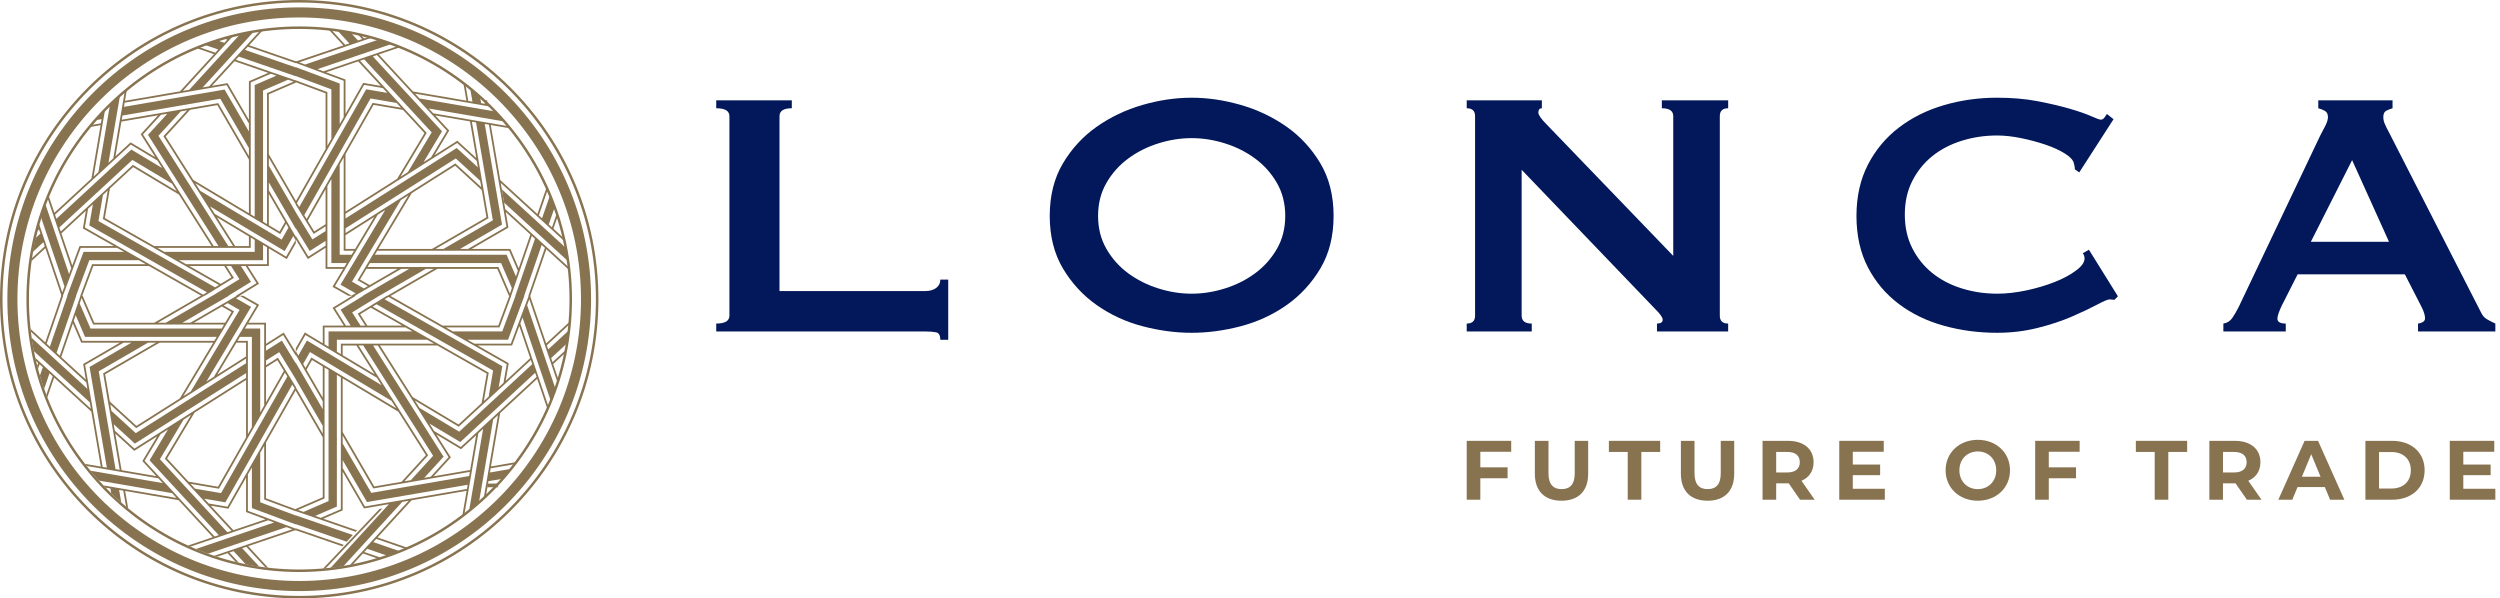 <?xml version="1.0" encoding="utf-8"?>
<!-- Generator: Adobe Illustrator 16.0.0, SVG Export Plug-In . SVG Version: 6.00 Build 0)  -->
<!DOCTYPE svg PUBLIC "-//W3C//DTD SVG 1.1//EN" "http://www.w3.org/Graphics/SVG/1.1/DTD/svg11.dtd">
<svg version="1.1" id="Layer_1" xmlns="http://www.w3.org/2000/svg" xmlns:xlink="http://www.w3.org/1999/xlink" x="0px" y="0px"
	 width="828.965px" height="198.43px" viewBox="0 0 828.965 198.43" enable-background="new 0 0 828.965 198.43"
	 xml:space="preserve">
<g>
	<g>
		
			<radialGradient id="SVGID_1_" cx="-431.797" cy="413.619" r="1.162" gradientTransform="matrix(101.815 0 0 101.815 44063.359 -42014.488)" gradientUnits="userSpaceOnUse">
			<stop  offset="0" style="stop-color:#F6EA9D"/>
			<stop  offset="1" style="stop-color:#996327"/>
		</radialGradient>
		<rect x="160.726" y="33.236" fill="url(#SVGID_1_)" width="0.833" height="1.305"/>
		<path fill="none" d="M160.929,34.433l0.629,0.106l-0.104-0.61c-0.242-0.23-0.485-0.466-0.728-0.694L160.929,34.433z"/>
		<path fill="#887351" d="M167.168,67.213l21.328,19.519c-0.202-1.479-0.439-2.941-0.711-4.394l-21.381-19.566L167.168,67.213z"/>
		
			<radialGradient id="SVGID_2_" cx="-431.779" cy="413.45" r="1.381" gradientTransform="matrix(101.815 0 0 101.815 44063.359 -42014.488)" gradientUnits="userSpaceOnUse">
			<stop  offset="0" style="stop-color:#F6EA9D"/>
			<stop  offset="1" style="stop-color:#996327"/>
		</radialGradient>
		<rect x="34.986" y="161.692" fill="url(#SVGID_2_)" width="0.287" height="0.302"/>
		<path fill="none" d="M35.273,161.992l-0.044-0.263l-0.243-0.043C35.081,161.789,35.176,161.891,35.273,161.992"/>
		<path fill="#887351" d="M149.498,151.656l-4.812-7.598l8.187,4.9l5.001-4.623l-2.79,16.256l0.469-2.742l-31.126,5.348
			l-1.315,0.226l-0.673-1.156l-8.818-15.199v-2.631l9.962,17.168l0.209,0.361l0.411-0.074l31.588-5.424l0.108-0.625l-12.141,2.086
			L149.498,151.656z M40.32,155.901l-2.085-12.137l6.27,5.736l7.596-4.813l-4.901,8.188l4.625,5L40.32,155.901z M47.946,152.799
			l5.283-8.824l2.48-1.572l-6.121,10.229l22.949,24.815l-1.372,0.466L47.946,152.799z M53.997,153.326l-0.977-1.054l0.737-1.233
			l7.138-11.927l2.482-1.569l-8.485,14.172l-0.23,0.387l0.304,0.33l21.805,23.58l-1.368,0.465L53.997,153.326z M88.2,165.213V146.76
			l9.867-17.354l0.011,0.021v0.191l8.939,15.401v19.869l-8.939,3.857v0.104v0.045L88.2,165.213z M96.919,127.537l0.791,1.284
			l-22.288,39.199l-6.208-1.067l0.669,0.725l5.855,1.006l6.283-11.049l-0.426,0.742v11.422l6.435,2.397l-10.636,3.607l-9.652-10.443
			l6.991,1.201L96.919,127.537z M62.519,159.711l-7.107-7.688l9.095-15.19L81.594,126v19.016l-9.308,16.373L62.519,159.711z
			 M113.623,143.24v-17.778l18.464,11.057l9.127,14.406l-8.078,8.824l-9.031,1.557L113.623,143.24z M104.515,171.067l7.185-3.1
			v-43.652l1.323,0.791v43.73l-6.655,2.871L104.515,171.067z M81.594,123.729v1.564l-37.021,23.455l-6.503-5.953l0.131,0.772
			l-0.498-2.895l7.017,6.42L81.594,123.729z M177.445,123.623l0.468,1.373l-25.118,23.217l-8.823-5.281l-1.572-2.479l10.226,6.123
			L177.445,123.623z M72.809,161.684l21.673-38.123l0.791,1.287l-21.316,37.494l-0.667,1.168l-1.33-0.225l-7.299-1.255l-1.473-1.596
			l8.996,1.545l0.415,0.07L72.809,161.684z M107.255,165.44l0.363-0.16v-0.391v-43.02l1.32,0.791v42.229v1.26l-1.159,0.504
			l-7.138,3.084l-2.563-0.887l0.711,0.244L107.255,165.44z M88.2,133.397v-11.58l3.757-2.379l2.168,3.539l-6.327,11.127
			L88.2,133.397z M152.429,141.194l23.58-21.805l0.467,1.371l-23.15,21.404l-1.057,0.975l-1.235-0.74l-11.923-7.135l-1.57-2.479
			l14.171,8.481l0.386,0.23L152.429,141.194z M101.638,122.586l1.824-3.207l4.129,2.475l-0.574-0.344v10.348L101.638,122.586z
			 M45.56,141.723l36.035-22.832v1.566l-35.33,22.381l-1.241,0.789l-1.083-0.99l-6.999-6.408l0.601,3.494l-0.967-5.619l8.257,7.558
			l0.34,0.311L45.56,141.723z M88.2,119.541l2.729-1.726l1.648-1.047l1.021,1.662l4.481,7.316v0.041l8.939,15.401v2.631
			l-8.939-15.401v-0.146l-5.608-9.151l-0.319-0.521l-0.515,0.328l-3.436,2.172L88.2,119.541L88.2,119.541z M113.623,117.764v-3.201
			h4.557l6.049,9.554L113.623,117.764z M141.657,151.326l0.31-0.337l-0.245-0.387l-22.831-36.041h1.562l22.382,35.334l0.789,1.238
			l-0.992,1.088l-6.406,6.996l3.371-0.578l-5.496,0.945L141.657,151.326z M147.089,151.442l-23.365-36.879h1.564l23.458,37.027
			l-5.952,6.502l0.771-0.133l-2.896,0.496L147.089,151.442z M136.827,131.658l-10.828-17.097h19.013l16.375,9.314l-1.676,9.766
			l-7.689,7.109L136.827,131.658z M38.312,155.557l-5.348-31.127l-0.224-1.316l1.155-0.668l15.197-8.819h2.632l-17.166,9.963
			l-0.361,0.211l0.07,0.408l5.423,31.588L38.312,155.557z M78.394,113.625h3.2v4.557l-9.547,6.049L78.394,113.625z M111.7,116.615
			v-2.053v-1.918h1.923h28.01l2.324,1.32h-30.334h-0.601v0.598v2.844L111.7,116.615z M88.2,114.707l5.689-3.607l4.188,6.834v-0.277
			l8.939,15.398v2.631l-8.939-15.401v0.182l-4.614-7.527l-5.264,3.334L88.2,114.707L88.2,114.707z M80.026,110.901l-0.48,0.804
			h2.048h1.923v1.922v28.01l-1.707,3.006l0.386-0.682v-30.334v-0.601h-0.603h-2.839l-0.148,0.248L80.026,110.901z M107.618,114.168
			v-5.609h26.833l2.322,1.324h-27.835v5.078L107.618,114.168z M81.99,107.621h5.612v26.83l-1.323,2.323v-27.832h-5.08L81.99,107.621
			z M24.452,106.369l0.639-1.854l3.103,7.188h43.655l1.296-2.166l-13.5,22.553l-14.409,9.127l-8.825-8.078l-1.553-9.031
			l18.061-10.481h17.778l0.359-0.601H27.325L24.452,106.369z M119.435,104.205l3.539-2.172l10.421,5.928h-11.581L119.435,104.205z
			 M161.98,123.975l0.07-0.414l-0.367-0.211l-38.125-21.676l1.285-0.787l37.495,21.314l1.17,0.67l-0.226,1.33l-1.252,7.301
			l-1.594,1.471L161.98,123.975z M29.509,107.781l-3.082-7.137l0.636-1.854l3.658,8.467l0.156,0.363h0.395h43.021l0.359-0.601
			h-10.35l9.268-5.379l3.21,1.824l-3.278,5.477h-42.23h-1.264L29.509,107.781z M166.56,121.424L127.534,99.24l1.287-0.786
			l39.199,22.285l-1.066,6.212l0.724-0.673l1.004-5.854l-10.304-5.861h11.421l2.398-6.434l3.604,10.639l-10.441,9.652
			L166.56,121.424z M119.377,92.698l2.128-3.556h10.35l-9.27,5.382L119.377,92.698z M133.053,89.143h2.632l-15.402,8.939h0.178
			l-7.527,4.612l3.337,5.267h-1.564l-3.607-5.691l6.833-4.188h-0.281L133.053,89.143z M117.812,105.235l-1.045-1.649l1.665-1.019
			l7.314-4.483h0.04l15.402-8.939h2.632l-15.4,8.939h-0.145l-9.156,5.61l-0.519,0.32l0.329,0.514l2.176,3.435h-1.566
			L117.812,105.235z M30.949,88.202h18.449l17.354,9.868l-0.017,0.012h-0.192l-15.401,8.938h-19.87l-3.859-8.938h-0.101h-0.043
			L30.949,88.202z M74.346,88.202l2.377,3.757l-3.541,2.165l-10.419-5.922H74.346z M67.741,98.082h0.144l9.152-5.613l0.521-0.317
			l-0.327-0.513l-2.176-3.436h1.564l1.728,2.727l1.043,1.648l-1.663,1.019l-7.314,4.486h-0.042l-15.4,8.938h-2.63L67.741,98.082z
			 M83.225,93.467l-3.333-5.264h1.564l3.601,5.692l-6.832,4.188h0.283l-15.403,8.938h-2.632l15.402-8.938h-0.177L83.225,93.467z
			 M122.657,87.222h42.229h1.262l0.502,1.161l3.08,7.136l-0.882,2.563h0.042l-3.679,9.879h-18.453l-17.352-9.867l0.017-0.012h0.192
			l15.402-8.939h19.869l3.859,8.939h0.103l0.243-0.712l-3.654-8.467l-0.158-0.358h-0.393h-43.019L122.657,87.222z M29.148,87.533
			l0.467-1.25h1.334h15.068l2.324,1.32H30.949h-0.42l-0.143,0.393l-3.759,10.087h0.046l-6.849,19.873l0.481,0.442l3.855-11.186
			l2.769,6.412H39.76l-12.189,7.071l0.888,5.162l-9.701-8.875l6.516-18.901h-0.057L29.148,87.533z M125.1,83.14h43.731l2.875,6.651
			l-0.639,1.854l-3.105-7.187h-43.651l-1.368,2.284L125.1,83.14z M26.776,82.198h12.062l2.32,1.322H27.696l-5.427,14.563h0.087
			l-5.819,16.869l-1.382-1.265l0.321,0.291l5.481-15.896H20.86L26.776,82.198z M179.621,81.211l1.382,1.268l-0.321-0.293
			l-5.48,15.896h0.097l-5.918,15.883h-12.058l-2.324-1.32h13.466l5.424-14.563h-0.086L179.621,81.211z M59.383,86.283h27.836v-5.08
			l1.319,0.791v5.609H61.705L59.383,86.283z M82.535,82.198h0.602v-0.603V78.76l-0.25-0.15l2.372,1.417l-0.802-0.479v2.047v1.925
			h-1.921h-28.01l-3.004-1.707l0.682,0.384L82.535,82.198L82.535,82.198z M71.929,72.05l10.606,6.349v3.196h-4.557L71.929,72.05z
			 M168.586,75.464l-0.886-5.163l9.697,8.876l-6.517,18.905h0.062l-3.933,10.547l-0.465,1.254h-1.334h-15.072l-2.322-1.324h17.394
			h0.418l0.145-0.387l3.759-10.09h-0.05l6.854-19.876l-0.484-0.444l-3.854,11.189l-2.771-6.414h-12.831L168.586,75.464z
			 M69.641,68.443l24.758,14.819l2.841-4.996l0.838,1.44v-0.329l3.995,6.518l5.885-3.729v6.977h5.85l-3.567,5.958l5.241,2.981h0.973
			l0.12-0.07l-5.501-3.13l14.166-23.663l-1.127,0.712l-6.349,10.606h-3.2V77.98l13.158-8.337l-14.823,24.758l5,2.844l-1.442,0.838
			h0.329l-6.518,3.994l3.727,5.885h-6.974v5.85l-5.958-3.567l-2.981,5.241v0.972l0.072,0.121l3.128-5.5l23.664,14.166l-0.319-0.511
			l6.75,10.656l-27.603-16.522l-0.526-0.314l-0.304,0.533l-1.65,2.901l-0.77-1.321l1.271-2.232l0.971-1.707l1.686,1.01
			l25.353,15.173l-3.286-5.185l-24.758-14.822l-2.839,5l-0.84-1.444v0.332l-3.993-6.519L88.204,114v-6.978h-5.85l-0.226,0.377
			l3.793-6.338l-5.241-2.979h-0.973l-0.12,0.069l5.502,3.127l-14.167,23.666l-10.148,6.429L77.3,103.774l0.315-0.526l-0.534-0.306
			l-2.906-1.649l1.327-0.767l2.231,1.271l1.71,0.971l-1.011,1.685l-15.176,25.354l5.184-3.287l14.823-24.758l-4.998-2.843
			l1.442-0.834h-0.329l6.519-3.994l-3.729-5.886h6.976v-5.852l5.958,3.567l2.98-5.239v-0.973l-0.07-0.118l-3.132,5.5L71.214,70.923
			L69.641,68.443z M20.357,77.397l10.442-9.655l-1.201,6.994l39.026,22.188l-1.286,0.789L28.141,75.428l1.064-6.208l-0.722,0.666
			l-1.007,5.857l10.304,5.853H26.36l-2.396,6.438L20.357,77.397z M135.386,64.788l-16.524,27.604l-0.317,0.524l0.536,0.302
			l2.904,1.651l-1.323,0.77l-2.233-1.271l-1.708-0.974l1.009-1.684l15.178-25.354l-3.924,2.482L135.386,64.788z M89.141,74.651
			V64.305l5.38,9.271l-1.824,3.208L89.141,74.651z M33.821,73.961l-1.172-0.669l0.228-1.33l1.254-7.299l1.592-1.476l-1.543,8.999
			l-0.072,0.418l0.369,0.207l38.122,21.676l-1.285,0.787L33.821,73.961z M102.033,73.188l5.925-10.42v11.581l-3.757,2.379
			L102.033,73.188z M89.141,63.108v-2.632l8.938,15.402V75.7l4.614,7.526l5.266-3.337v1.568l-5.689,3.599l-4.19-6.83v0.281
			L89.141,63.108z M64.286,59.99l0.5,0.783l27.603,16.523l0.527,0.318l0.304-0.531l1.651-2.909l0.768,1.323l-1.271,2.235
			l-0.971,1.707l-1.686-1.009L66.357,63.255l2.931,4.624L64.286,59.99z M108.557,61.711l1.323-2.324v27.835h5.078l-0.791,1.323
			h-5.61V61.711z M34.771,72.291l1.676-9.772l7.691-7.108l15.191,9.099l-0.049-0.078l10.877,17.164H51.143L34.771,72.291z
			 M136.515,64.072l14.407-9.127l8.825,8.083l1.553,9.03l-18.062,10.48h-17.776L136.515,64.072z M19.682,75.406l23.15-21.403
			l1.055-0.979l1.237,0.739l11.921,7.14l1.571,2.479l-14.173-8.487l-0.384-0.228l-0.333,0.306l-23.58,21.801L19.682,75.406z
			 M114.562,75.708l35.332-22.386l1.239-0.786l1.087,0.993l6.997,6.402l-0.58-3.369l0.944,5.494l-8.255-7.552l-0.338-0.313
			l-0.39,0.247l-36.037,22.833L114.562,75.708L114.562,75.708z M102.563,77.73l-4.485-7.313v-0.042L89.14,54.974v-2.636
			l8.938,15.402v0.145l5.614,9.156l0.315,0.521l0.517-0.329l3.434-2.176v1.564l-2.727,1.729l-1.647,1.042L102.563,77.73z
			 M112.643,82.537v-28.01l1.319-2.325v30.335v0.603h0.601h2.841l-0.791,1.319h-2.05h-1.919L112.643,82.537L112.643,82.537z
			 M18.248,71.17l25.115-23.222l8.823,5.281l1.572,2.484l-10.224-6.123L18.713,72.542L18.248,71.17z M114.562,70.871l37.023-23.458
			l6.505,5.954l0.365,2.125l-7.014-6.417l-36.878,23.362L114.562,70.871L114.562,70.871z M166.467,74.474l-5.733-33.376l1.383,0.238
			l5.807,33.818l-12.723,7.384h-2.632L166.467,74.474z M161.6,72.573l0.361-0.205l-0.07-0.41l-5.424-31.593l-0.369-0.063l1.749,0.3
			l5.348,31.125l0.226,1.319l-1.157,0.669l-15.197,8.821h-2.63L161.6,72.573z M148.958,43.285l-4.625-5.002l11.507,1.977
			l2.083,12.14l-6.27-5.734l-7.596,4.81L148.958,43.285z M52.397,38.238l-5.735,6.269l4.812,7.601l-8.191-4.902l-5,4.625
			l1.974-11.508L52.397,38.238z M55.489,37.706l-6.417,7.014l23.363,36.875h-1.566L47.411,44.572l5.954-6.5l-0.77,0.134
			L55.489,37.706z M62.055,36.575L54.5,44.834l-0.31,0.34l0.245,0.388l22.831,36.033h-1.564L53.321,46.269l-0.787-1.243l0.992-1.082
			l6.406-7.002L62.055,36.575z M64.071,59.646l-9.125-14.404l8.077-8.827l9.032-1.554l10.481,18.063V70.7L64.071,59.646z
			 M114.562,51.149l9.31-16.374l9.77,1.674l7.107,7.69l-9.095,15.194l0.08-0.053l-17.171,10.881L114.562,51.149L114.562,51.149z
			 M40.604,38.312l31.124-5.342l1.317-0.226l0.671,1.153l8.82,15.197v2.632l-9.962-17.168L72.365,34.2l-0.413,0.069l-31.584,5.424
			l-0.064,0.371L40.604,38.312z M100.887,71.318l21.314-37.494l0.667-1.173l1.329,0.23l7.301,1.252l1.475,1.593l-9-1.545
			l-0.415-0.07l-0.209,0.367l-21.675,38.127L100.887,71.318z M75.152,28.237l7.383,12.722v2.636L74.47,29.696l-33.372,5.732
			l-0.365,2.132l0.604-3.516L75.152,28.237z M98.449,67.342l22.286-39.199l6.21,1.064l1.473,1.593l-6.992-1.197l-22.19,39.026
			L98.449,67.342z M98.078,66.736v-0.188L89.14,51.146V31.277l8.938-3.861v-0.104v-0.04l9.88,3.682v18.45l-9.869,17.354
			L98.078,66.736z M87.219,73.505V31.277v-1.264l1.159-0.501l7.138-3.083l1.853,0.639l-8.466,3.654l-0.365,0.16v0.396v43.02
			L87.219,73.505z M83.137,71.059V27.326l6.653-2.872l1.853,0.637l-7.188,3.106V71.85l2.168,1.298L83.137,71.059z M114.562,26.363
			l-6.435-2.397l10.634-3.604l7.837,8.475l-0.325-0.353l-5.853-1.001l-5.859,10.303L114.562,26.363L114.562,26.363z M77.763,20.31
			l11.186,3.854l-6.414,2.771v12.829l-7.071-12.188l-5.166,0.886L77.763,20.31z M141.264,44.45l0.231-0.389l-0.304-0.333
			l-21.805-23.58l1.371-0.465l21.402,23.15l0.977,1.056l-0.737,1.235l-7.138,11.921l-2.478,1.574L141.264,44.45z M78.204,19.825
			l0.973-1.064l18.901,6.519v-0.06l10.551,3.928l1.25,0.47v1.334V46.02l-1.323,2.324V30.952v-0.418l-0.39-0.146l-10.089-3.761v0.047
			L78.204,19.825z M146.572,43.534l-22.951-24.821l1.37-0.462l23.221,25.111l-5.283,8.825l-2.48,1.573L146.572,43.534z
			 M81.21,16.539l1.289-1.406l-0.317,0.346l15.896,5.48v-0.102l15.883,5.919v12.063l-1.319,2.32V27.697l-14.564-5.425v0.085
			L81.21,16.539z M113.853,15.052l-15.528,5.262l-0.247-0.093v0.104L82.623,15l4.643-5.078c-0.304,0.04-0.616,0.074-0.92,0.118
			L69.333,28.628l-2.123,0.365l17.025-18.608c-1.536,0.263-3.058,0.561-4.567,0.901l-16.902,18.47l-2.125,0.365l16.756-18.311
			c-0.357,0.089-0.715,0.188-1.072,0.281l-0.511,0.559l-0.658-0.227c-0.336,0.093-0.675,0.188-1.009,0.285l1.226,0.426l-0.971,1.061
			l-2.417-0.833c-1.421,0.454-2.826,0.946-4.215,1.468l4.597,1.585l-1.055,1.156l0.085-0.093l-5.517-1.901
			c-0.289,0.113-0.578,0.223-0.863,0.336l5.937,2.047L59.675,30.287l-18.232,3.13l-0.057,0.329l0.686-3.991
			c-0.245,0.2-0.475,0.418-0.716,0.62l-3.797,22.124l-3.427,3.166l1.834-1.695l3.816-22.23c-1.138,1.01-2.254,2.044-3.337,3.107
			l-3.812,22.206l-1.593,1.471l3.78-22.03c-0.249,0.259-0.494,0.517-0.741,0.778l-0.207,1.221l0.207-1.221
			c-0.792,0.838-1.571,1.695-2.332,2.563l1.95-0.336l-0.237,1.384l-3.077,0.528c-0.196,0.234-0.396,0.473-0.589,0.712l3.558-0.614
			l-3.035,17.685L18.038,70.546l-1.87-5.513c-0.118,0.282-0.226,0.575-0.342,0.864l7.805,23.029l0.086-0.234L22.9,90.884
			l-7.822-23.088c-0.524,1.412-1.015,2.839-1.467,4.284l7.763,22.902l-0.732,1.961l-7.673-22.641
			c-0.095,0.34-0.194,0.677-0.285,1.021l0.043,0.134l-0.114,0.104c-0.099,0.369-0.211,0.729-0.304,1.101l0.629-0.58l0.914,2.692
			l-0.45-1.326l-1.623,1.504c-0.348,1.523-0.657,3.062-0.925,4.615l3.52-3.251l0.465,1.368l-4.344,4.015
			c-0.045,0.307-0.076,0.622-0.12,0.929l4.675-4.32l5.26,15.528l0.232-0.622l-0.321,0.868h0.103l-5.329,15.455l-4.918-4.498
			c0.034,0.307,0.08,0.612,0.118,0.92l18.43,16.864l0.365,2.127l-18.536-16.963c0.215,1.484,0.467,2.968,0.752,4.437l18.547,16.969
			l0.365,2.125l-18.434-16.871c0.076,0.349,0.158,0.691,0.237,1.033l0.726,0.666l-0.344,0.992c0.089,0.342,0.194,0.678,0.285,1.021
			l0.542-1.571l1.062,0.971l-0.973,2.824c0.438,1.475,0.907,2.93,1.414,4.368l1.781-5.159l1.153,1.057l-0.091-0.086l-2.123,6.158
			c0.112,0.283,0.228,0.569,0.338,0.854l2.267-6.567l12.326,11.274l3.132,18.236l0.627,0.104l-5.81-33.813l12.723-7.385h2.632
			l-13.897,8.065l5.731,33.371l-7.257-1.244c0.18,0.236,0.367,0.467,0.551,0.701l23.778,4.084l1.473,1.592l-24.032-4.127
			c0.922,1.123,1.866,2.217,2.839,3.287l24.271,4.17l1.475,1.592l-24.228-4.153c0.23,0.242,0.46,0.49,0.694,0.725l3.5,0.604
			l-1.877-0.322l0.277,1.615c1.083,1.049,2.195,2.073,3.33,3.063l-0.719-4.184l1.382,0.235l0.912,5.31
			c0.236,0.203,0.473,0.399,0.713,0.596l-1-5.799l17.685,3.039l11.354,12.279l-8.221,2.78c0.266,0.123,0.53,0.246,0.8,0.363
			l25.799-8.74l-0.231-0.084l2.191,0.813l-25.957,8.799c1.321,0.551,2.657,1.068,4.012,1.561l26.044-8.829l1.961,0.729
			l-25.949,8.793c0.313,0.107,0.623,0.215,0.938,0.318l3.523-1.195l2.721,2.941c0.346,0.082,0.694,0.164,1.04,0.241l-3.137-3.396
			l1.37-0.465l4.044,4.375c1.486,0.301,2.983,0.563,4.493,0.789l-5.675-6.133l1.372-0.464l6.342,6.855
			c0.308,0.045,0.617,0.084,0.925,0.121l-6.646-7.191l15.53-5.262l0.245,0.094v-0.104l15.458,5.324l0.441-0.48l-15.898-5.48v0.103
			l-15.881-5.92v-12.06L83.518,155v13.465l14.561,5.43v-0.09l16.872,5.816l2.033-2.222l-18.905-6.516v0.057l-10.549-3.928
			l-1.25-0.467v-1.334v-15.068l1.323-2.328v17.396v0.418l0.389,0.145l10.087,3.759v-0.05l19.874,6.853l0.445-0.48l-11.188-3.854
			l6.414-2.775v-12.826l7.075,12.188l5.161-0.883l0.707-0.127l2.383-0.406l-19.378,21.17c1.437-0.162,2.862-0.352,4.276-0.578
			l19.543-21.356l2.125-0.365l-19.528,21.336c0.327-0.06,0.652-0.105,0.975-0.172l3.377-3.693l4.815,1.658
			c0.336-0.098,0.677-0.185,1.011-0.283l-5.382-1.856l0.971-1.062l6.458,2.223c1.385-0.469,2.757-0.971,4.114-1.502l-8.537-2.94
			l1.057-1.158l-0.087,0.094l9.458,3.258c0.245-0.1,0.49-0.211,0.735-0.315l-0.022-0.07l-9.73-3.354l11.281-12.322l18.234-3.135
			l0.106-0.627l-33.813,5.811l-7.385-12.725v-2.631l8.065,13.895l33.37-5.727l-1.762,10.271c0.24-0.178,0.466-0.369,0.704-0.553
			l4.601-26.793l1.592-1.476l-4.643,27.052c1.114-0.892,2.203-1.808,3.274-2.75l4.7-27.382l1.592-1.471l-4.711,27.437
			c0.249-0.229,0.487-0.466,0.732-0.697l1.149-6.707l-0.323,1.881l4.645-0.799c0.954-1.072,1.881-2.164,2.782-3.279l-6.929,1.189
			l0.236-1.383l7.909-1.355c0.187-0.236,0.376-0.467,0.557-0.705l-8.359,1.432l3.035-17.68l12.282-11.356l3.409,10.063
			c0.117-0.27,0.243-0.533,0.36-0.803l-9.364-27.637l-0.084,0.229l0.815-2.191l9.408,27.763c0.544-1.33,1.061-2.681,1.543-4.045
			l-9.426-27.816l0.732-1.961l9.39,27.719c0.104-0.317,0.22-0.621,0.319-0.936l-1.794-5.291l4.139-3.828
			c0.064-0.324,0.112-0.656,0.175-0.98l-4.524,4.185l-0.466-1.371l5.374-4.965c0.237-1.433,0.438-2.873,0.603-4.32l-6.946,6.422
			l-0.463-1.371l7.624-7.051c0.026-0.291,0.042-0.588,0.068-0.879l-7.905,7.309l-5.261-15.531l0.09-0.244h-0.102l5.327-15.458
			l7.706,7.054c-0.03-0.31-0.08-0.612-0.118-0.923l-21.217-19.418l0.043,0.254l-1.537-8.949l21.316,19.509
			c-0.072-0.346-0.159-0.686-0.239-1.029l-3.607-3.304l1.513-4.394c-0.099-0.312-0.209-0.622-0.312-0.927l-1.684,4.876l-1.064-0.972
			l2.055-5.953c-0.484-1.344-1.002-2.668-1.549-3.983l-2.726,7.903l-1.06-0.972l3.004-8.717c-0.117-0.27-0.241-0.532-0.361-0.798
			l-3.128,9.076l-12.323-11.282l-3.132-18.232l-0.386-0.065l7.081,1.216c-0.188-0.234-0.362-0.473-0.555-0.707l-25.22-4.327
			l-3.168-3.424l1.695,1.832l25.338,4.35c-0.978-1.135-1.98-2.238-3.011-3.321l-25.408-4.361l-1.473-1.592l25.351,4.35
			c-0.255-0.255-0.523-0.492-0.781-0.743l-4.538-0.774l1.877,0.321l-0.411-2.41c-1.072-0.952-2.166-1.876-3.282-2.778l0.806,4.692
			l-1.381-0.236l-0.973-5.672c-0.235-0.186-0.467-0.376-0.705-0.553l1.051,6.115l-17.683-3.034l-11.355-12.282l7.324-2.48
			c-0.289-0.114-0.58-0.226-0.867-0.34l-24.834,8.415l0.228,0.087l-2.191-0.814l24.879-8.431c-1.427-0.521-2.875-1.001-4.336-1.448
			l-24.64,8.35l-1.961-0.729l24.363-8.255c-0.34-0.097-0.676-0.199-1.019-0.292l-1.856,0.629l-1.285-1.389
			c-0.346-0.078-0.692-0.163-1.042-0.237l1.703,1.839l-1.368,0.465l-2.535-2.739c-1.465-0.277-2.938-0.52-4.428-0.72l4.097,4.43
			l-1.37,0.465l-4.766-5.156c-0.31-0.036-0.616-0.083-0.926-0.118L113.853,15.052z"/>
		<path fill="#887351" d="M126.566,168.633l-0.707,0.117l-8.876,9.367l-2.033,2.143l-7.881,8.322
			c0.292-0.025,0.587-0.039,0.878-0.066l18.876-19.928L126.566,168.633z"/>
		<rect x="161.619" y="160.344" fill="#887351" width="3.537" height="1.219"/>
		<path fill="#887351" d="M161.729,160.932l-0.11,0.631l2.843-0.49c0.232-0.245,0.465-0.483,0.693-0.729L161.729,160.932z"/>
		<path fill="#887351" d="M9.597,99.217c0-49.414,40.201-89.616,89.62-89.616c49.416,0,89.62,40.202,89.62,89.616
			c0,49.416-40.204,89.619-89.62,89.619C49.797,188.836,9.597,148.633,9.597,99.217 M8.761,99.217
			c0,49.877,40.577,90.455,90.456,90.455c49.879,0,90.456-40.578,90.456-90.455S149.095,8.761,99.216,8.761
			C49.337,8.761,8.761,49.34,8.761,99.217 M5.781,99.217c0-51.52,41.915-93.43,93.436-93.43c51.519,0,93.432,41.91,93.432,93.43
			c0,51.522-41.913,93.43-93.432,93.43C47.695,192.647,5.781,150.74,5.781,99.217 M2.44,99.217
			c0,53.363,43.412,96.779,96.776,96.779c53.362,0,96.777-43.416,96.777-96.779c0-53.362-43.415-96.774-96.777-96.774
			C45.852,2.443,2.44,45.855,2.44,99.217 M0.836,99.217c0-54.246,44.132-98.378,98.38-98.378c54.246,0,98.378,44.132,98.378,98.378
			c0,54.25-44.132,98.379-98.378,98.379C44.968,197.596,0.836,153.467,0.836,99.217 M0,99.217c0,54.709,44.51,99.213,99.216,99.213
			s99.214-44.504,99.214-99.213c0-54.704-44.508-99.212-99.214-99.212S0,44.513,0,99.217"/>
	</g>
	<g>
		<g>
			<polygon fill="#887351" points="490.859,149.801 490.859,154.961 499.896,154.961 499.896,158.588 490.859,158.588 
				490.859,165.698 486.344,165.698 486.344,146.176 501.094,146.176 501.094,149.801 			"/>
			<path fill="#887351" d="M508.937,157.112v-10.936h4.518v10.764c0,3.709,1.617,5.246,4.35,5.246c2.765,0,4.354-1.537,4.354-5.246
				v-10.764h4.457v10.936c0,5.742-3.289,8.923-8.841,8.923C512.224,166.034,508.937,162.854,508.937,157.112"/>
			<polygon fill="#887351" points="539.729,149.86 533.482,149.86 533.482,146.176 550.49,146.176 550.49,149.86 544.244,149.86 
				544.244,165.698 539.729,165.698 			"/>
			<path fill="#887351" d="M557.359,157.112v-10.936h4.518v10.764c0,3.709,1.617,5.246,4.35,5.246c2.763,0,4.349-1.537,4.349-5.246
				v-10.764h4.461v10.936c0,5.742-3.287,8.923-8.838,8.923C560.646,166.033,557.359,162.854,557.359,157.112"/>
			<path fill="#887351" d="M596.871,165.698l-3.758-5.438h-0.229h-3.928v5.438h-4.521v-19.521h8.447
				c5.217,0,8.479,2.709,8.479,7.088c0,2.924-1.476,5.07-4.015,6.16l4.377,6.272H596.871z M592.637,149.86h-3.68v6.802h3.68
				c2.765,0,4.15-1.279,4.15-3.396C596.787,151.117,595.4,149.86,592.637,149.86"/>
			<polygon fill="#887351" points="624.984,162.071 624.984,165.698 609.869,165.698 609.869,146.176 624.625,146.176 
				624.625,149.801 614.363,149.801 614.363,154.039 623.426,154.039 623.426,157.557 614.363,157.557 614.363,162.071 			"/>
			<path fill="#887351" d="M645.131,155.94c0-5.803,4.519-10.1,10.678-10.1c6.138,0,10.683,4.271,10.683,10.1
				c0,5.822-4.545,10.095-10.683,10.095C649.648,166.033,645.131,161.737,645.131,155.94 M661.918,155.94
				c0-3.709-2.623-6.246-6.109-6.246c-3.481,0-6.104,2.537-6.104,6.246c0,3.705,2.621,6.246,6.104,6.246
				C659.295,162.186,661.918,159.645,661.918,155.94"/>
			<polygon fill="#887351" points="679.348,149.801 679.348,154.961 688.383,154.961 688.383,158.588 679.348,158.588 
				679.348,165.698 674.836,165.698 674.836,146.176 689.582,146.176 689.582,149.801 			"/>
			<polygon fill="#887351" points="714.467,149.86 708.221,149.86 708.221,146.176 725.229,146.176 725.229,149.86 718.984,149.86 
				718.984,165.698 714.467,165.698 			"/>
			<path fill="#887351" d="M745.035,165.698l-3.767-5.438h-0.221h-3.936v5.438h-4.517v-19.521h8.451
				c5.209,0,8.476,2.709,8.476,7.088c0,2.924-1.479,5.07-4.019,6.16l4.381,6.272H745.035z M740.795,149.86h-3.682v6.802h3.682
				c2.762,0,4.154-1.279,4.154-3.396C744.949,151.117,743.557,149.86,740.795,149.86"/>
			<path fill="#887351" d="M770.889,161.512h-9.057l-1.736,4.186h-4.633l8.703-19.521h4.463l8.728,19.521h-4.738L770.889,161.512z
				 M769.465,158.088l-3.096-7.474l-3.092,7.474H769.465z"/>
			<path fill="#887351" d="M784.334,146.176h8.869c6.385,0,10.766,3.848,10.766,9.764c0,5.912-4.381,9.758-10.766,9.758h-8.869
				V146.176z M792.979,161.989c3.877,0,6.416-2.309,6.416-6.049c0-3.737-2.539-6.051-6.416-6.051h-4.127v12.1H792.979z"/>
			<polygon fill="#887351" points="827.424,162.071 827.424,165.698 812.313,165.698 812.313,146.176 827.063,146.176 
				827.063,149.801 816.801,149.801 816.801,154.039 825.859,154.039 825.859,157.557 816.801,157.557 816.801,162.071 			"/>
		</g>
		<g>
			<path fill="#02185A" d="M311.799,112.676c0-1.455-0.465-2.281-1.387-2.479c-0.926-0.188-2.111-0.288-3.566-0.288h-69.353v-2.621
				c2.914,0,4.37-0.877,4.37-2.621V38.518c0-1.75-1.456-2.623-4.37-2.623v-2.626h25.059v2.626c-2.72,0-4.08,0.872-4.08,2.623v57.99
				h48.374c1.455,0,2.641-0.346,3.566-1.022c0.922-0.68,1.387-1.604,1.387-2.767h2.617v19.957H311.799z"/>
			<path fill="#02185A" d="M395.135,32.401c5.346,0,10.777,0.803,16.32,2.402c5.533,1.604,10.582,4.006,15.152,7.212
				c4.563,3.206,8.303,7.261,11.221,12.166c2.91,4.905,4.371,10.707,4.371,17.413c0,6.701-1.461,12.505-4.371,17.408
				c-2.918,4.904-6.656,8.962-11.221,12.168c-4.57,3.203-9.619,5.533-15.152,6.994c-5.543,1.457-10.975,2.186-16.32,2.186
				c-5.345,0-10.783-0.729-16.318-2.186c-5.533-1.461-10.588-3.791-15.148-6.994c-4.568-3.207-8.309-7.265-11.225-12.168
				c-2.91-4.903-4.367-10.707-4.367-17.408c0-6.706,1.457-12.508,4.367-17.413c2.916-4.905,6.656-8.96,11.225-12.166
				c4.561-3.206,9.615-5.608,15.148-7.212C384.352,33.203,389.789,32.401,395.135,32.401 M395.135,45.802
				c-3.688,0-7.381,0.585-11.072,1.75c-3.691,1.161-7.018,2.837-9.982,5.029c-2.959,2.183-5.361,4.878-7.209,8.086
				c-1.848,3.204-2.766,6.843-2.766,10.927c0,4.079,0.918,7.722,2.766,10.924c1.848,3.208,4.25,5.902,7.209,8.086
				c2.965,2.188,6.291,3.865,9.982,5.026c3.691,1.167,7.385,1.752,11.072,1.752c3.689,0,7.381-0.585,11.072-1.752
				c3.693-1.161,7.02-2.839,9.982-5.026c2.961-2.184,5.366-4.878,7.215-8.086c1.846-3.202,2.766-6.845,2.766-10.924
				c0-4.083-0.92-7.723-2.766-10.927c-1.849-3.208-4.254-5.903-7.215-8.086c-2.963-2.191-6.29-3.868-9.982-5.029
				C402.516,46.388,398.824,45.802,395.135,45.802"/>
			<path fill="#02185A" d="M486.344,107.287c1.845,0,2.769-0.873,2.769-2.621V38.518c0-1.75-0.924-2.623-2.769-2.623v-2.626h24.918
				v2.626c-0.778,0-1.164,0.49-1.164,1.458c0,0.777,0.968,2.136,2.91,4.082l41.816,43.416V38.518c0-1.75-1.263-2.623-3.783-2.623
				v-2.626h21.994v2.626c-1.844,0-2.769,0.872-2.769,2.623v66.148c0,1.748,0.925,2.621,2.769,2.621v2.621h-23.604v-2.621
				c1.267,0,1.896-0.435,1.896-1.313c0-0.676-0.777-1.791-2.332-3.35l-44.439-46.329v48.37c0,1.748,1.117,2.621,3.355,2.621v2.62
				h-21.568L486.344,107.287L486.344,107.287z"/>
			<path fill="#02185A" d="M701.109,99.42c-0.293,0-0.562-0.021-0.808-0.072c-0.242-0.05-0.508-0.072-0.797-0.072
				c-0.582,0-1.971,0.581-4.152,1.75c-2.186,1.16-4.954,2.474-8.311,3.935c-3.346,1.455-7.164,2.719-11.434,3.783
				c-4.271,1.071-8.74,1.606-13.402,1.606c-6.121,0-11.998-0.774-17.635-2.336c-5.631-1.555-10.609-3.951-14.928-7.211
				c-4.326-3.257-7.746-7.305-10.273-12.166c-2.525-4.854-3.791-10.534-3.791-17.043c0-6.412,1.266-12.065,3.791-16.979
				c2.527-4.898,5.947-9.002,10.273-12.307c4.317-3.303,9.297-5.783,14.928-7.433c5.637-1.653,11.514-2.475,17.635-2.475
				c4.951,0,9.443,0.389,13.473,1.163c4.035,0.779,7.556,1.604,10.566,2.479c3.008,0.876,5.391,1.696,7.137,2.476
				c1.752,0.779,2.82,1.163,3.211,1.163c0.478,0,0.894-0.24,1.234-0.728c0.342-0.486,0.604-0.874,0.803-1.163l2.187,1.747
				l-11.365,17.63l-1.453-1.02c0-0.295-0.027-0.583-0.074-0.873c-0.057-0.298-0.127-0.635-0.225-1.021
				c-0.191-1.068-1.158-2.163-2.91-3.278c-1.748-1.116-3.912-2.111-6.479-2.987c-2.576-0.87-5.3-1.605-8.158-2.186
				c-2.869-0.582-5.519-0.876-7.943-0.876c-4.08,0-7.992,0.587-11.731,1.75c-3.734,1.171-6.992,2.868-9.761,5.099
				c-2.771,2.241-4.979,4.981-6.629,8.234c-1.649,3.253-2.475,6.969-2.475,11.146c0,4.176,0.824,7.894,2.475,11.145
				c1.65,3.257,3.857,5.998,6.629,8.234c2.769,2.234,6.025,3.934,9.761,5.095c3.739,1.167,7.651,1.752,11.731,1.752
				c3.104,0,6.357-0.369,9.76-1.094c3.396-0.73,6.506-1.653,9.326-2.77c2.816-1.114,5.174-2.379,7.064-3.79
				c1.896-1.408,2.846-2.742,2.846-4.004c0-0.676-0.201-1.262-0.586-1.752l2.041-1.161l9.611,15.44L701.109,99.42z"/>
			<path fill="#02185A" d="M737.242,107.287c1.262-0.193,2.256-0.828,2.987-1.896c0.726-1.068,1.431-2.281,2.109-3.641
				l26.955-56.676c0.676-1.263,1.289-2.43,1.82-3.497c0.533-1.074,0.805-1.994,0.805-2.771c0-0.967-0.346-1.646-1.02-2.041
				c-0.687-0.382-1.41-0.676-2.189-0.872v-2.626h24.627v2.626c-0.686,0.196-1.363,0.464-2.047,0.807
				c-0.68,0.336-1.016,1.037-1.016,2.106c0,0.777,0.166,1.557,0.512,2.332c0.338,0.779,0.846,1.798,1.523,3.058l30.309,59.301
				c0.486,1.071,1.141,1.848,1.965,2.332c0.828,0.483,1.773,0.973,2.842,1.457v2.62h-25.643v-2.62c0.389,0,0.875-0.146,1.459-0.435
				c0.582-0.295,0.873-0.731,0.873-1.315c0-0.968-0.389-2.232-1.168-3.785l-5.529-10.784h-35.553l-5.244,10.346
				c-0.975,2.039-1.461,3.496-1.461,4.371c0,1.068,0.926,1.603,2.772,1.603v2.62h-20.69L737.242,107.287L737.242,107.287z
				 M792.166,80.186L779.928,53.09l-13.69,27.096H792.166L792.166,80.186z"/>
		</g>
	</g>
</g>
</svg>
